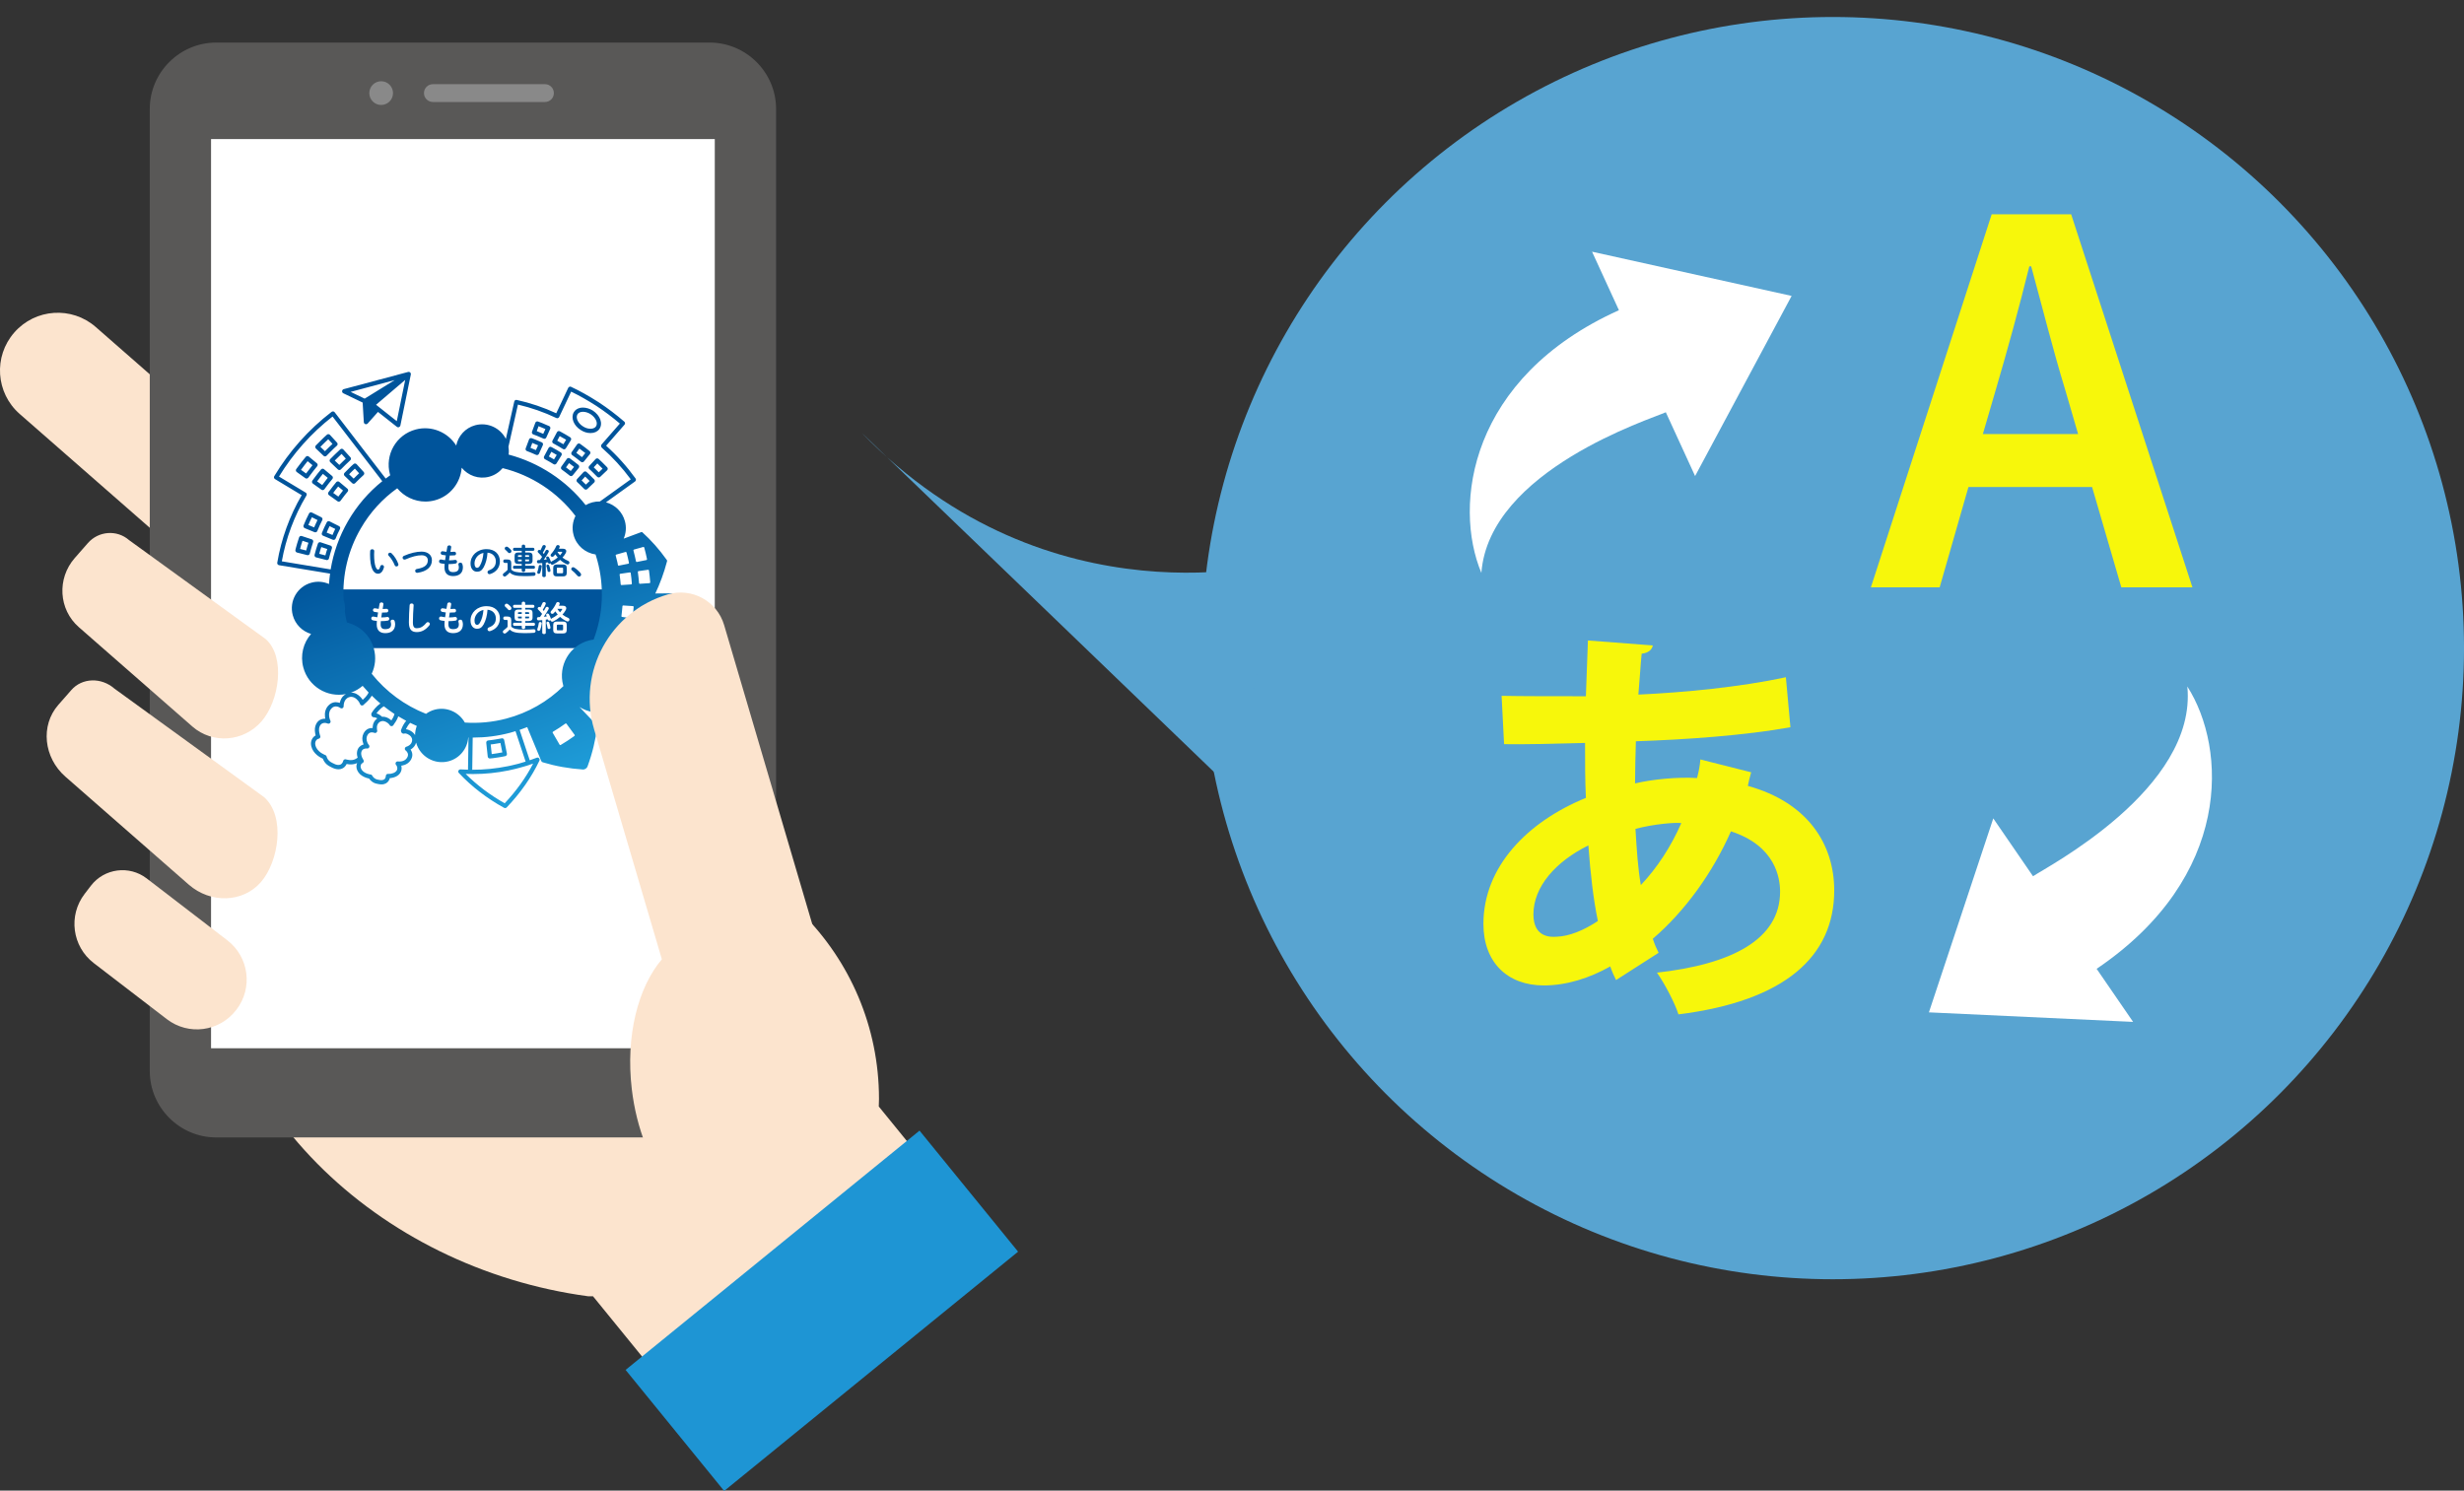 <?xml version="1.0" encoding="utf-8"?>
<!-- Generator: Adobe Illustrator 15.0.0, SVG Export Plug-In . SVG Version: 6.00 Build 0)  -->
<!DOCTYPE svg PUBLIC "-//W3C//DTD SVG 1.1//EN" "http://www.w3.org/Graphics/SVG/1.1/DTD/svg11.dtd">
<svg version="1.1" id="レイヤー_1" xmlns="http://www.w3.org/2000/svg" xmlns:xlink="http://www.w3.org/1999/xlink" x="0px"
	 y="0px" width="143.132px" height="86.6px" viewBox="0 0 143.132 86.6" enable-background="new 0 0 143.132 86.6"
	 xml:space="preserve">
<rect x="0" y="0" width="143.132" height="86.6" fill="#333333" stroke="none"/>
<path fill="#FCE4CE" d="M55.528,69.79l-4.48-5.504c0.003-0.146,0.012-0.292,0.012-0.441c0-8.418-6.824-15.242-15.243-15.242H11.818
	v3.27c0,12.339,10.179,21.792,22.345,23.437h0.284l5.701,7.003L55.528,69.79z"/>
<path fill="#FCE4CE" d="M14.107,30.938L14.107,30.938c-1.22,1.394-3.339,1.536-4.734,0.313L1.144,24.05
	c-1.394-1.221-1.535-3.34-0.313-4.733C2.05,17.922,4.171,17.78,5.564,19l8.229,7.204C15.188,27.424,15.327,29.544,14.107,30.938"/>
<path fill="#595857" d="M41.223,66.082H12.559c-2.123,0-3.859-1.738-3.859-3.859V6.331c0-2.124,1.736-3.858,3.859-3.858h28.664
	c2.122,0,3.859,1.735,3.859,3.857v55.893C45.082,64.344,43.345,66.082,41.223,66.082"/>
<rect x="12.26" y="8.08" fill="#FFFFFF" width="29.261" height="52.821"/>
<path fill="#898989" d="M22.83,5.409c0,0.381-0.309,0.689-0.689,0.689s-0.688-0.309-0.688-0.689s0.308-0.689,0.688-0.689
	S22.83,5.028,22.83,5.409"/>
<path fill="#898989" d="M31.656,5.926h-6.509c-0.286,0-0.519-0.23-0.519-0.517S24.86,4.89,25.147,4.89h6.509
	c0.286,0,0.518,0.232,0.518,0.519S31.942,5.926,31.656,5.926"/>
<rect x="19.558" y="34.244" fill="#00549B" width="15.799" height="3.41"/>
<g>
	<g>
		<defs>
			<path id="SVGID_1_" d="M28.504,43.252c0.06-0.007,0.12-0.017,0.177-0.023l0.104-0.017c0.097-0.012,0.192-0.028,0.285-0.047
				l0.11,0.547c-0.102,0.021-0.203,0.04-0.308,0.053l-0.11,0.017c-0.067,0.011-0.134,0.02-0.198,0.029L28.504,43.252z
				 M29.141,42.896l-0.021,0.006c-0.127,0.024-0.245,0.048-0.369,0.064l-0.107,0.016c-0.097,0.016-0.189,0.028-0.284,0.036
				c-0.032,0.001-0.065,0.017-0.085,0.043c-0.022,0.025-0.032,0.059-0.029,0.092l0.086,0.803c0.006,0.063,0.061,0.111,0.123,0.111
				c0.001,0,0.004,0,0.008-0.001c0.114-0.007,0.229-0.025,0.337-0.042l0.108-0.015c0.145-0.019,0.29-0.048,0.442-0.079
				c0.068-0.015,0.11-0.078,0.096-0.146l-0.159-0.79c-0.006-0.033-0.024-0.061-0.051-0.079c-0.021-0.013-0.045-0.021-0.069-0.021
				C29.158,42.894,29.149,42.895,29.141,42.896 M38.081,40.532c0.04-0.008,0.073-0.037,0.089-0.073c0,0,0.045-0.106,0.117-0.208
				c0.042-0.062,0.119-0.165,0.194-0.153c0.038,0.005,0.135,0.029,0.159,0.135c0.025,0.104-0.032,0.239-0.155,0.37
				c-0.033,0.032-0.043,0.082-0.028,0.125c0.016,0.043,0.054,0.074,0.099,0.083c0.001,0,0.06,0.009,0.093,0.055
				c0.022,0.035,0.025,0.085,0.012,0.153c-0.054,0.242-0.237,0.409-0.302,0.433c-0.053-0.002-0.111,0.031-0.127,0.087
				c-0.021,0.062,0.008,0.124,0.066,0.148c0.002,0.001,0.023,0.013,0.041,0.055c0.02,0.046,0.038,0.16-0.068,0.394
				c-0.063,0.145-0.164,0.247-0.299,0.311c-0.09,0.041-0.158,0.045-0.158,0.045c-0.059,0-0.109,0.041-0.119,0.099
				c0,0-0.014,0.065-0.05,0.147c-0.037,0.076-0.103,0.185-0.207,0.267c-0.155,0.121-0.243,0.088-0.254,0.078
				c-0.024-0.045-0.077-0.071-0.125-0.063c-0.052,0.007-0.093,0.045-0.105,0.095c0,0.001-0.02,0.084-0.067,0.18
				c-0.076,0.136-0.154,0.218-0.252,0.254c-0.153,0.062-0.2,0.039-0.2,0.039c-0.006-0.011-0.01-0.057,0.011-0.103
				c0.021-0.057,0.003-0.118-0.047-0.149c-0.049-0.033-0.114-0.026-0.155,0.016c-0.058,0.055-0.183,0.139-0.22,0.103
				c-0.022-0.025-0.031-0.057-0.03-0.1c0.008-0.108,0.093-0.239,0.229-0.346l0.098-0.098c0.04-0.039,0.048-0.1,0.023-0.147
				c-0.001-0.001-0.021-0.041-0.023-0.104c-0.008-0.093,0.032-0.2,0.111-0.312c0.081-0.119,0.168-0.207,0.258-0.265
				c0.061-0.035,0.098-0.046,0.098-0.046c0.031-0.008,0.061-0.031,0.077-0.061c0.017-0.03,0.02-0.067,0.008-0.102
				c0,0-0.024-0.069-0.022-0.171c0-0.087,0.023-0.226,0.141-0.382c0.086-0.114,0.188-0.187,0.303-0.21
				c0.075-0.019,0.128-0.008,0.128-0.008c0.039,0.009,0.076-0.001,0.107-0.026c0.029-0.024,0.046-0.063,0.044-0.1
				c0-0.001-0.002-0.069,0.015-0.156c0.017-0.073,0.055-0.181,0.153-0.276c0.117-0.116,0.2-0.064,0.231-0.038
				c0.022,0.023,0.055,0.034,0.085,0.034C38.063,40.534,38.071,40.534,38.081,40.532 M38.085,40.108
				c-0.033,0.045-0.062,0.091-0.084,0.131c-0.121-0.04-0.283-0.027-0.435,0.122c-0.144,0.139-0.201,0.295-0.221,0.403
				c-0.008,0.029-0.014,0.058-0.016,0.084c-0.028,0.001-0.059,0.005-0.091,0.014c-0.174,0.037-0.326,0.14-0.448,0.304
				c-0.157,0.21-0.19,0.406-0.19,0.529c0,0.054,0.003,0.102,0.011,0.142c-0.017,0.008-0.034,0.019-0.052,0.03
				c-0.119,0.074-0.232,0.188-0.332,0.331c-0.113,0.158-0.165,0.317-0.157,0.467c0.003,0.048,0.01,0.087,0.021,0.12l-0.031,0.031
				c-0.181,0.141-0.302,0.336-0.314,0.513c-0.008,0.116,0.027,0.216,0.101,0.292c0.055,0.054,0.122,0.084,0.201,0.084h0.001
				c0.054,0,0.106-0.015,0.154-0.036c0.014,0.032,0.03,0.062,0.056,0.087c0.051,0.053,0.122,0.077,0.206,0.077
				c0.074,0,0.162-0.019,0.261-0.059c0.15-0.058,0.272-0.178,0.378-0.368c0.015-0.028,0.026-0.055,0.038-0.082
				c0.004,0.002,0.011,0.003,0.017,0.004c0.094,0.02,0.245,0.014,0.433-0.133c0.142-0.11,0.229-0.253,0.279-0.36
				c0.019-0.042,0.032-0.082,0.044-0.113c0.043-0.01,0.099-0.026,0.161-0.056c0.188-0.087,0.334-0.235,0.423-0.433
				c0.109-0.243,0.132-0.443,0.069-0.592c-0.004-0.009-0.007-0.017-0.011-0.023c0.146-0.107,0.292-0.313,0.347-0.548
				c0.029-0.139,0.011-0.257-0.055-0.352c-0.022-0.031-0.05-0.059-0.077-0.078c0.142-0.207,0.133-0.377,0.11-0.466
				c-0.04-0.173-0.179-0.297-0.366-0.323c-0.015-0.003-0.031-0.003-0.047-0.003C38.331,39.848,38.2,39.936,38.085,40.108
				 M18.547,32.175l0.052-0.195l0.064-0.197l0.347,0.114l-0.06,0.186l-0.048,0.185L18.547,32.175z M18.527,31.514
				c-0.03,0.015-0.052,0.041-0.062,0.073l-0.104,0.322l-0.088,0.324c-0.008,0.031-0.004,0.063,0.015,0.094
				c0.017,0.029,0.044,0.049,0.076,0.056l0.596,0.152c0.009,0.003,0.02,0.004,0.03,0.004c0.054,0,0.104-0.036,0.118-0.093
				l0.08-0.295l0.093-0.296c0.021-0.065-0.015-0.134-0.078-0.156l-0.581-0.193c-0.015-0.004-0.028-0.007-0.04-0.007
				C18.562,31.5,18.543,31.504,18.527,31.514 M17.432,31.893l0.003-0.011c0.019-0.075,0.038-0.152,0.061-0.227l0.076-0.238
				l0.346,0.116l-0.07,0.225c-0.019,0.071-0.04,0.144-0.058,0.214l-0.002,0.011L17.432,31.893z M17.435,31.148
				c-0.031,0.017-0.052,0.042-0.062,0.074l-0.114,0.359c-0.023,0.079-0.044,0.158-0.066,0.237l-0.032,0.128
				c-0.008,0.031-0.002,0.067,0.013,0.094c0.017,0.03,0.045,0.05,0.075,0.06l0.596,0.15c0.011,0.002,0.021,0.004,0.03,0.004
				c0.055,0,0.104-0.035,0.119-0.091l0.035-0.131c0.018-0.069,0.036-0.14,0.057-0.205l0.105-0.338
				c0.021-0.063-0.014-0.133-0.078-0.154l-0.584-0.192c-0.013-0.005-0.026-0.006-0.038-0.006
				C17.471,31.137,17.452,31.141,17.435,31.148 M18.976,30.943l0.079-0.188l0.092-0.188l0.327,0.163l-0.085,0.178l-0.074,0.174
				L18.976,30.943z M19.05,30.284c-0.03,0.011-0.056,0.034-0.07,0.064l-0.149,0.305L18.7,30.961
				c-0.013,0.03-0.014,0.064-0.002,0.096c0.012,0.029,0.037,0.054,0.066,0.065l0.568,0.236c0.016,0.007,0.031,0.008,0.048,0.008
				c0.048,0,0.092-0.027,0.114-0.074l0.119-0.282l0.137-0.279c0.029-0.063,0.006-0.134-0.056-0.165l-0.549-0.275
				c-0.018-0.008-0.037-0.014-0.056-0.014C19.075,30.277,19.062,30.28,19.05,30.284 M17.912,30.501l0.097-0.225l0.109-0.225
				l0.325,0.163l-0.101,0.215l-0.094,0.212L17.912,30.501z M18.021,29.77c-0.031,0.01-0.056,0.032-0.07,0.063l-0.168,0.343
				l-0.148,0.345c-0.012,0.029-0.012,0.063,0,0.095c0.012,0.031,0.037,0.054,0.066,0.068l0.567,0.233
				c0.018,0.008,0.032,0.009,0.048,0.009c0.048,0,0.094-0.026,0.115-0.073l0.137-0.32l0.154-0.318
				c0.029-0.061,0.004-0.134-0.058-0.165l-0.548-0.274c-0.017-0.008-0.036-0.012-0.055-0.012
				C18.049,29.763,18.034,29.764,18.021,29.77 M19.356,28.638l0.033-0.046c0.082-0.108,0.165-0.222,0.255-0.327l0.281,0.233
				c-0.082,0.099-0.158,0.201-0.233,0.302c-0.013,0.018-0.024,0.035-0.038,0.051L19.356,28.638z M19.535,28.009
				c-0.122,0.143-0.234,0.292-0.343,0.438l-0.109,0.144c-0.021,0.027-0.029,0.061-0.025,0.093c0.007,0.034,0.024,0.063,0.051,0.083
				l0.5,0.357c0.021,0.016,0.048,0.023,0.071,0.023c0.037,0,0.073-0.019,0.099-0.049c0.039-0.05,0.074-0.1,0.111-0.149
				c0.098-0.129,0.196-0.263,0.304-0.384c0.022-0.024,0.033-0.058,0.03-0.09c-0.003-0.034-0.019-0.065-0.045-0.085l-0.472-0.394
				c-0.024-0.021-0.051-0.028-0.08-0.028C19.594,27.968,19.559,27.982,19.535,28.009 M34.014,28.134
				c-0.073-0.073-0.148-0.148-0.228-0.223l0.206-0.224c0.085,0.078,0.168,0.161,0.245,0.242l0.015,0.015l-0.221,0.211L34.014,28.134
				z M33.896,27.429l-0.375,0.404c-0.021,0.025-0.033,0.058-0.03,0.09c0,0.034,0.015,0.065,0.04,0.087
				c0.105,0.093,0.207,0.196,0.306,0.297l0.106,0.105c0.023,0.023,0.056,0.035,0.086,0.035c0.032,0,0.063-0.011,0.087-0.034
				l0.399-0.38c0.024-0.023,0.037-0.054,0.037-0.089c0.002-0.033-0.012-0.065-0.034-0.088l-0.104-0.104
				c-0.11-0.112-0.225-0.229-0.346-0.335c-0.022-0.021-0.054-0.03-0.083-0.03C33.954,27.39,33.919,27.403,33.896,27.429
				 M18.42,27.968l0.034-0.044c0.097-0.132,0.197-0.268,0.303-0.394l0.282,0.232c-0.1,0.122-0.192,0.245-0.283,0.368l-0.038,0.05
				L18.42,27.968z M18.649,27.274c-0.141,0.161-0.27,0.334-0.395,0.501l-0.107,0.145c-0.021,0.026-0.028,0.062-0.023,0.094
				c0.004,0.031,0.023,0.063,0.05,0.081l0.5,0.357c0.021,0.016,0.045,0.023,0.071,0.023c0.036,0,0.074-0.018,0.099-0.051
				l0.109-0.146c0.114-0.15,0.23-0.307,0.354-0.45c0.021-0.026,0.032-0.058,0.029-0.091c-0.001-0.034-0.018-0.064-0.044-0.084
				l-0.472-0.395c-0.022-0.019-0.052-0.028-0.079-0.028C18.708,27.231,18.674,27.246,18.649,27.274 M20.278,27.554
				c0.023-0.024,0.049-0.05,0.073-0.073c0.032-0.031,0.063-0.063,0.097-0.097c0.054-0.054,0.109-0.107,0.166-0.159l0.246,0.271
				c-0.056,0.05-0.11,0.104-0.162,0.157c-0.027,0.029-0.059,0.059-0.086,0.087c-0.025,0.023-0.048,0.045-0.07,0.066L20.278,27.554z
				 M20.543,26.957c-0.095,0.083-0.188,0.168-0.271,0.255c-0.03,0.031-0.063,0.063-0.093,0.093
				c-0.058,0.056-0.114,0.109-0.168,0.169c-0.046,0.048-0.044,0.126,0.006,0.173l0.443,0.425c0.023,0.022,0.054,0.035,0.086,0.035
				c0.002,0,0.002-0.001,0.005-0.001c0.032,0,0.063-0.016,0.085-0.04c0.048-0.05,0.099-0.1,0.147-0.148
				c0.031-0.029,0.063-0.06,0.092-0.091c0.077-0.076,0.157-0.153,0.242-0.226c0.025-0.022,0.041-0.055,0.043-0.087
				c0.002-0.033-0.01-0.066-0.032-0.092l-0.412-0.453c-0.024-0.026-0.059-0.041-0.091-0.041
				C20.595,26.927,20.566,26.937,20.543,26.957 M34.765,27.422c-0.088-0.09-0.18-0.183-0.275-0.271l0.208-0.226
				c0.103,0.095,0.199,0.194,0.294,0.292l0.011,0.012l-0.221,0.211L34.765,27.422z M34.599,26.668l-0.373,0.406
				c-0.025,0.024-0.036,0.057-0.035,0.09c0.003,0.034,0.018,0.065,0.043,0.087c0.122,0.109,0.24,0.23,0.354,0.347l0.104,0.104
				c0.023,0.024,0.057,0.037,0.087,0.037c0.032,0,0.063-0.013,0.086-0.035l0.4-0.38c0.024-0.024,0.039-0.056,0.039-0.088
				c0-0.034-0.014-0.065-0.036-0.088l-0.1-0.102c-0.126-0.129-0.257-0.261-0.396-0.385c-0.022-0.021-0.053-0.031-0.081-0.031
				C34.656,26.629,34.624,26.642,34.599,26.668 M32.878,27.154l0.177-0.249c0.091,0.066,0.189,0.142,0.29,0.222l-0.191,0.235
				C33.06,27.288,32.965,27.218,32.878,27.154 M33.007,26.611c-0.031,0.004-0.061,0.022-0.079,0.05l-0.32,0.45
				c-0.04,0.054-0.027,0.132,0.027,0.171c0.139,0.101,0.301,0.221,0.459,0.35c0.022,0.019,0.051,0.027,0.077,0.027
				c0.005,0,0.009,0,0.014,0c0.033-0.004,0.063-0.019,0.085-0.044l0.347-0.429c0.044-0.054,0.033-0.132-0.018-0.176
				c-0.175-0.143-0.358-0.276-0.498-0.379c-0.021-0.015-0.046-0.022-0.07-0.022C33.021,26.608,33.014,26.609,33.007,26.611
				 M17.485,27.297l0.026-0.036c0.115-0.155,0.233-0.316,0.358-0.468l0.283,0.234c-0.118,0.145-0.229,0.294-0.339,0.439
				l-0.032,0.042L17.485,27.297z M17.763,26.539c-0.159,0.186-0.307,0.382-0.45,0.574l-0.102,0.136
				c-0.02,0.026-0.029,0.061-0.023,0.092c0.005,0.033,0.023,0.063,0.05,0.082l0.499,0.357c0.021,0.017,0.048,0.022,0.071,0.022
				c0.039,0,0.076-0.016,0.1-0.048l0.106-0.142c0.131-0.175,0.267-0.356,0.408-0.522c0.021-0.025,0.033-0.057,0.031-0.09
				c-0.003-0.035-0.021-0.064-0.046-0.086l-0.473-0.392c-0.022-0.02-0.051-0.028-0.079-0.028
				C17.822,26.497,17.788,26.51,17.763,26.539 M19.446,26.758c0.031-0.032,0.063-0.063,0.097-0.097
				c0.033-0.032,0.066-0.064,0.102-0.099c0.063-0.064,0.129-0.128,0.196-0.19l0.246,0.272c-0.065,0.06-0.131,0.122-0.19,0.184
				c-0.031,0.031-0.065,0.063-0.097,0.095c-0.031,0.03-0.06,0.06-0.089,0.088L19.446,26.758z M19.769,26.104
				c-0.105,0.093-0.207,0.188-0.3,0.283c-0.033,0.032-0.066,0.065-0.099,0.097c-0.065,0.063-0.13,0.126-0.191,0.191
				c-0.045,0.049-0.043,0.127,0.005,0.175l0.444,0.424c0.024,0.022,0.054,0.035,0.087,0.035c0.001,0,0.002,0,0.002,0
				c0.033-0.001,0.064-0.017,0.087-0.04c0.055-0.06,0.11-0.114,0.169-0.169c0.033-0.034,0.065-0.066,0.1-0.1
				c0.086-0.087,0.177-0.173,0.271-0.256c0.025-0.021,0.041-0.053,0.044-0.085c0.002-0.034-0.01-0.067-0.032-0.091l-0.413-0.455
				c-0.025-0.027-0.058-0.042-0.091-0.042C19.822,26.073,19.793,26.084,19.769,26.104 M31.883,26.52l0.144-0.271
				c0.104,0.06,0.213,0.118,0.314,0.182l-0.159,0.259C32.082,26.63,31.982,26.574,31.883,26.52 M31.939,25.962
				c-0.03,0.013-0.059,0.032-0.073,0.063l-0.259,0.488c-0.032,0.06-0.011,0.133,0.048,0.165l0.063,0.035
				c0.146,0.081,0.297,0.162,0.435,0.252c0.021,0.015,0.044,0.021,0.066,0.021c0.01,0,0.021-0.001,0.028-0.004
				c0.032-0.006,0.062-0.026,0.077-0.055l0.291-0.471c0.036-0.057,0.019-0.132-0.037-0.169c-0.158-0.103-0.324-0.192-0.484-0.281
				l-0.061-0.031c-0.018-0.013-0.039-0.018-0.059-0.018C31.964,25.957,31.953,25.96,31.939,25.962 M33.479,26.31l0.177-0.249
				c0.13,0.096,0.24,0.181,0.343,0.26l-0.192,0.238C33.69,26.468,33.578,26.383,33.479,26.31 M33.608,25.767
				c-0.033,0.004-0.062,0.021-0.083,0.049l-0.317,0.451c-0.04,0.054-0.028,0.132,0.026,0.171c0.144,0.104,0.329,0.241,0.512,0.39
				c0.024,0.019,0.05,0.028,0.079,0.028c0.005,0,0.008,0,0.013,0c0.032-0.004,0.063-0.021,0.083-0.046l0.348-0.43
				c0.043-0.052,0.035-0.131-0.019-0.174c-0.155-0.127-0.325-0.256-0.55-0.419c-0.021-0.015-0.045-0.022-0.072-0.022
				C33.621,25.764,33.615,25.766,33.608,25.767 M31.092,26.134c-0.09-0.04-0.184-0.079-0.277-0.116l0.106-0.286
				c0.102,0.04,0.201,0.083,0.3,0.125l0.035,0.016L31.13,26.15C31.118,26.146,31.104,26.14,31.092,26.134 M30.732,25.53
				l-0.194,0.517c-0.013,0.031-0.011,0.066,0.004,0.098c0.015,0.029,0.04,0.052,0.072,0.063c0.128,0.045,0.254,0.1,0.379,0.154
				c0.051,0.021,0.101,0.043,0.152,0.066c0.017,0.006,0.031,0.009,0.048,0.009c0.047,0,0.092-0.027,0.113-0.072l0.227-0.503
				c0.015-0.03,0.015-0.065,0.002-0.096c-0.011-0.031-0.034-0.058-0.066-0.069l-0.151-0.064c-0.139-0.06-0.28-0.123-0.428-0.173
				c-0.014-0.006-0.028-0.007-0.042-0.007C30.798,25.451,30.751,25.48,30.732,25.53 M18.612,25.961
				c0.04-0.041,0.081-0.08,0.122-0.121l0.105-0.104c0.073-0.073,0.148-0.146,0.228-0.217l0.247,0.271
				c-0.077,0.068-0.15,0.14-0.221,0.211l-0.1,0.099c-0.04,0.039-0.077,0.076-0.116,0.113L18.612,25.961z M18.995,25.252
				c-0.115,0.102-0.228,0.206-0.331,0.312l-0.103,0.103c-0.073,0.07-0.145,0.143-0.215,0.215c-0.046,0.051-0.043,0.127,0.005,0.175
				l0.445,0.425c0.022,0.021,0.054,0.035,0.085,0.035c0.002,0,0.002,0,0.003,0c0.035-0.001,0.063-0.018,0.088-0.041
				c0.063-0.068,0.129-0.133,0.192-0.195l0.104-0.102c0.094-0.097,0.195-0.191,0.3-0.284c0.027-0.022,0.041-0.053,0.044-0.085
				c0.002-0.033-0.009-0.065-0.03-0.091l-0.415-0.454c-0.023-0.027-0.057-0.041-0.09-0.041
				C19.049,25.221,19.021,25.23,18.995,25.252 M32.369,25.606l0.143-0.271c0.126,0.068,0.252,0.14,0.375,0.214l-0.161,0.26
				C32.608,25.738,32.487,25.67,32.369,25.606 M32.427,25.049c-0.032,0.01-0.058,0.03-0.073,0.061l-0.261,0.488
				c-0.031,0.06-0.01,0.133,0.049,0.167l0.054,0.026c0.167,0.093,0.341,0.188,0.504,0.294c0.019,0.012,0.044,0.02,0.067,0.02
				c0.008,0,0.016-0.001,0.025-0.004c0.033-0.007,0.06-0.027,0.078-0.055l0.291-0.471c0.036-0.056,0.019-0.132-0.039-0.169
				c-0.183-0.117-0.377-0.224-0.563-0.327l-0.037-0.021c-0.02-0.01-0.039-0.016-0.059-0.016
				C32.45,25.044,32.438,25.045,32.427,25.049 M31.517,25.189c-0.11-0.047-0.223-0.097-0.338-0.143l0.106-0.286
				c0.123,0.049,0.244,0.101,0.36,0.151l0.037,0.018l-0.125,0.275L31.517,25.189z M31.097,24.561l-0.192,0.517
				c-0.013,0.031-0.011,0.066,0.002,0.097c0.014,0.029,0.04,0.054,0.071,0.064c0.148,0.05,0.297,0.114,0.439,0.177l0.155,0.067
				c0.015,0.007,0.031,0.01,0.048,0.01c0.046,0,0.092-0.027,0.113-0.073l0.228-0.503c0.014-0.032,0.015-0.064,0.003-0.096
				c-0.014-0.031-0.037-0.057-0.066-0.069l-0.152-0.063c-0.159-0.071-0.322-0.143-0.491-0.2c-0.014-0.004-0.025-0.007-0.04-0.007
				C31.165,24.48,31.116,24.51,31.097,24.561 M33.856,24.766c-0.283-0.181-0.424-0.487-0.316-0.686
				c0.047-0.085,0.134-0.124,0.197-0.14c0.041-0.011,0.085-0.016,0.132-0.016c0.142,0,0.3,0.05,0.443,0.142
				c0.156,0.104,0.274,0.246,0.327,0.387c0.046,0.128,0.036,0.246-0.027,0.33c-0.081,0.109-0.227,0.125-0.306,0.125
				c-0.004,0-0.007,0-0.011,0C34.146,24.909,33.996,24.86,33.856,24.766 M33.676,23.702c-0.159,0.041-0.28,0.129-0.351,0.26
				c-0.174,0.314,0.001,0.762,0.396,1.012c0.174,0.12,0.377,0.185,0.571,0.185c0.005,0,0.011,0,0.018,0
				c0.214,0,0.392-0.08,0.501-0.225c0.111-0.151,0.134-0.354,0.06-0.563c-0.07-0.193-0.221-0.373-0.421-0.51
				c-0.187-0.117-0.394-0.181-0.585-0.181C33.8,23.679,33.736,23.687,33.676,23.702 M29.534,44.762
				c0.015-0.004,0.028-0.008,0.044-0.01c0.128-0.026,0.257-0.056,0.386-0.088c0.068-0.016,0.132-0.035,0.198-0.053
				c0.086-0.023,0.176-0.046,0.264-0.073c0.049-0.013,0.096-0.028,0.144-0.043c0.053-0.017,0.105-0.031,0.159-0.049
				c0.007-0.002,0.014-0.006,0.019-0.011c0.074-0.024,0.148-0.046,0.221-0.072c-0.42,0.812-0.975,1.585-1.651,2.305
				c-0.847-0.475-1.607-1.05-2.267-1.706c0.08,0.002,0.159,0.002,0.238,0.004c0.004,0,0.009,0.001,0.014,0.001
				c0.068,0.002,0.135,0.002,0.201,0.002C28.177,44.969,28.856,44.9,29.534,44.762 M29.629,42.573
				c0.106-0.029,0.21-0.063,0.316-0.094l0.588,1.767c-0.131,0.041-0.262,0.083-0.396,0.119c-0.038,0.011-0.078,0.019-0.119,0.03
				c-0.124,0.032-0.249,0.063-0.375,0.09c-0.048,0.011-0.098,0.021-0.146,0.03c-0.675,0.138-1.37,0.208-2.065,0.206l0.027-1.871
				c0.015,0,0.026,0.001,0.039,0.001C28.204,42.851,28.918,42.76,29.629,42.573 M32.509,43.267l-0.405-0.697
				c-0.011-0.02-0.004-0.045,0.017-0.057c0.249-0.146,0.488-0.305,0.723-0.475c0.021-0.013,0.046-0.012,0.06,0.007l0.478,0.652
				c0.012,0.018,0.006,0.045-0.015,0.062c-0.256,0.186-0.521,0.359-0.793,0.52c-0.009,0.005-0.019,0.008-0.027,0.008
				C32.53,43.286,32.517,43.279,32.509,43.267 M23.901,42.491c-0.085-0.057-0.205-0.112-0.319-0.125
				c0.032-0.07,0.076-0.157,0.135-0.241c0.034-0.05,0.07-0.094,0.106-0.13c0.129,0.063,0.256,0.124,0.388,0.18
				c-0.063,0.169-0.099,0.349-0.1,0.534C24.063,42.625,23.991,42.549,23.901,42.491 M22.854,42.127l0.037-0.063
				c0.104-0.137,0.193-0.291,0.245-0.448c0.151,0.092,0.306,0.179,0.46,0.262c-0.026,0.031-0.055,0.064-0.081,0.104
				c-0.144,0.204-0.216,0.425-0.22,0.433c-0.008,0.029-0.007,0.056,0.003,0.08c0.008,0.044,0.029,0.078,0.061,0.101
				c0.024,0.019,0.075,0.043,0.149,0.019c0.029-0.011,0.137,0.002,0.257,0.085c0.07,0.042,0.182,0.141,0.177,0.304
				c-0.006,0.149-0.092,0.241-0.165,0.293c-0.081,0.061-0.168,0.083-0.168,0.083c-0.045,0.014-0.081,0.05-0.09,0.098
				c-0.01,0.047,0.009,0.095,0.048,0.123c0,0.001,0.06,0.045,0.099,0.12c0.037,0.07,0.067,0.165-0.02,0.305
				c-0.085,0.138-0.219,0.187-0.318,0.204c-0.114,0.021-0.209,0.007-0.21,0.007c-0.054-0.007-0.103,0.019-0.128,0.064
				c-0.024,0.046-0.016,0.104,0.02,0.143c0.036,0.038,0.073,0.119,0.069,0.202c-0.003,0.068-0.03,0.131-0.086,0.181
				c-0.085,0.078-0.202,0.11-0.285,0.125c-0.089,0.015-0.155,0.008-0.155,0.008c-0.036-0.005-0.069,0.005-0.099,0.029
				c-0.025,0.022-0.041,0.057-0.041,0.094c0,0-0.003,0.085-0.051,0.154c-0.066,0.091-0.202,0.113-0.414,0.058
				c-0.102-0.017-0.184-0.062-0.257-0.138c-0.044-0.047-0.063-0.086-0.063-0.086c-0.018-0.042-0.059-0.072-0.104-0.075
				c-0.002,0-0.088-0.009-0.19-0.047c-0.097-0.036-0.23-0.102-0.309-0.209c-0.07-0.096-0.095-0.193-0.069-0.28
				c0.021-0.073,0.072-0.116,0.1-0.128c0.035-0.014,0.062-0.045,0.072-0.082c0.01-0.037,0.003-0.075-0.02-0.105
				c-0.002-0.001-0.036-0.054-0.069-0.126c0,0,0,0,0-0.001c-0.025-0.059-0.043-0.111-0.051-0.164
				c-0.003-0.015-0.004-0.028-0.005-0.043c0-0.012-0.003-0.021-0.003-0.033c0-0.026,0.003-0.052,0.008-0.077
				c0.045-0.214,0.255-0.226,0.325-0.214c0.053,0.008,0.104-0.018,0.13-0.063c0.026-0.046,0.02-0.104-0.015-0.143
				c-0.002,0-0.062-0.07-0.1-0.176c-0.051-0.143-0.047-0.271,0.012-0.385c0.056-0.11,0.14-0.168,0.248-0.173
				c0.08-0.002,0.15,0.026,0.15,0.026c0.043,0.021,0.095,0.012,0.132-0.019c0.036-0.032,0.052-0.081,0.038-0.128
				c0,0-0.022-0.09-0.013-0.192c0.007-0.09,0.038-0.162,0.088-0.222c0.004-0.005,0.008-0.012,0.012-0.017
				c0.02-0.021,0.042-0.039,0.066-0.053c0.007-0.005,0.015-0.009,0.022-0.014c0.025-0.012,0.054-0.022,0.089-0.029
				c0.004-0.001,0.006-0.004,0.011-0.005c0.044-0.008,0.091-0.004,0.139,0.008c0.145,0.037,0.277,0.154,0.316,0.225
				c0.021,0.039,0.063,0.063,0.104,0.063C22.788,42.186,22.831,42.165,22.854,42.127 M21.87,41.445
				c0.053-0.075,0.135-0.177,0.235-0.268c0.071-0.066,0.137-0.109,0.193-0.143c0.201,0.158,0.406,0.309,0.618,0.448
				c-0.037,0.144-0.123,0.287-0.181,0.372c-0.09-0.084-0.217-0.163-0.354-0.198c-0.063-0.015-0.126-0.018-0.188-0.014
				C22.096,41.549,21.98,41.477,21.87,41.445 M21.121,40.951l0.059-0.061c0.08-0.066,0.278-0.239,0.409-0.458
				c0.003-0.008,0.006-0.013,0.008-0.017c0.161,0.158,0.326,0.313,0.498,0.456c-0.05,0.034-0.103,0.075-0.157,0.124
				c-0.21,0.189-0.346,0.417-0.351,0.428c-0.018,0.025-0.021,0.054-0.018,0.08c0,0.047,0.012,0.086,0.04,0.119
				c0.019,0.022,0.067,0.06,0.141,0.052c0.032-0.001,0.097,0.021,0.168,0.063c-0.021,0.015-0.04,0.033-0.058,0.05
				c-0.016,0.013-0.032,0.023-0.044,0.038c-0.019,0.021-0.036,0.044-0.053,0.067c-0.01,0.015-0.021,0.026-0.029,0.043
				c-0.018,0.027-0.028,0.058-0.04,0.091c-0.004,0.012-0.014,0.023-0.018,0.037c-0.013,0.046-0.022,0.095-0.026,0.146
				c-0.004,0.03-0.004,0.062-0.004,0.088c-0.021-0.001-0.044-0.001-0.066,0c-0.037,0-0.074,0.005-0.114,0.017
				c-0.118,0.03-0.253,0.108-0.346,0.291c-0.089,0.174-0.098,0.374-0.024,0.579c0.008,0.021,0.019,0.046,0.028,0.065
				c-0.022,0.005-0.043,0.013-0.063,0.021c-0.144,0.056-0.272,0.175-0.315,0.375c0,0.002,0,0.005,0,0.008
				c-0.005,0.023-0.009,0.05-0.011,0.075c-0.001,0.015-0.001,0.027-0.001,0.044c0,0.013,0,0.023,0.001,0.039
				c0,0.015,0.003,0.029,0.004,0.044c0.003,0.015,0.004,0.029,0.007,0.045c0.002,0.01,0.004,0.022,0.007,0.035
				c0.007,0.027,0.015,0.059,0.023,0.085c-0.034,0.025-0.074,0.051-0.116,0.073c-0.132,0.076-0.285,0.072-0.367,0.063
				c-0.111-0.011-0.197-0.039-0.197-0.039c-0.034-0.01-0.071-0.008-0.101,0.011c-0.032,0.018-0.053,0.048-0.06,0.082
				c0,0.001-0.022,0.103-0.098,0.169c-0.108,0.096-0.29,0.082-0.519-0.048c-0.177-0.082-0.255-0.187-0.288-0.242
				c-0.043-0.071-0.055-0.128-0.055-0.128c-0.007-0.043-0.038-0.079-0.08-0.094c-0.001,0-0.101-0.04-0.223-0.115
				c-0.068-0.044-0.233-0.163-0.316-0.347c-0.075-0.177-0.047-0.295-0.007-0.363c0.041-0.075,0.108-0.113,0.155-0.122
				c0.036-0.004,0.072-0.026,0.091-0.061c0.019-0.033,0.021-0.075,0.005-0.11c0-0.001-0.033-0.082-0.053-0.194
				c-0.027-0.146-0.018-0.271,0.029-0.371c0.112-0.242,0.365-0.19,0.453-0.151c0.049,0.022,0.104,0.011,0.141-0.028
				c0.037-0.038,0.044-0.095,0.019-0.143c0,0-0.052-0.102-0.069-0.241c-0.021-0.182,0.02-0.331,0.119-0.446
				c0.097-0.113,0.212-0.154,0.346-0.127c0.104,0.022,0.178,0.079,0.178,0.079c0.037,0.03,0.088,0.035,0.133,0.015
				c0.041-0.022,0.068-0.067,0.066-0.116c0-0.002-0.002-0.112,0.037-0.231c0.035-0.102,0.109-0.233,0.279-0.29
				c0.103-0.035,0.208-0.025,0.311,0.027c0.17,0.088,0.293,0.271,0.324,0.368c0.013,0.042,0.046,0.074,0.089,0.083
				c0.011,0.002,0.02,0.004,0.029,0.004C21.065,40.988,21.098,40.976,21.121,40.951 M21.065,39.846
				c0.111,0.132,0.229,0.261,0.347,0.387c-0.011,0.023-0.021,0.047-0.036,0.072c-0.089,0.149-0.218,0.276-0.306,0.354
				c-0.082-0.129-0.212-0.264-0.366-0.346c-0.105-0.053-0.215-0.075-0.32-0.072C20.639,40.151,20.868,40.016,21.065,39.846
				 M38.501,37.701l-0.551-0.154c-0.02-0.005-0.031-0.033-0.023-0.061l0.092-0.349c0.027-0.117,0.049-0.235,0.075-0.354
				c0.006-0.027,0.028-0.048,0.052-0.042l0.559,0.113c0.021,0.003,0.035,0.031,0.029,0.062c-0.026,0.124-0.051,0.249-0.081,0.375
				l-0.097,0.37c-0.007,0.026-0.026,0.042-0.047,0.042C38.508,37.703,38.504,37.703,38.501,37.701 M37.472,37.413l-0.55-0.153
				c-0.021-0.007-0.033-0.032-0.025-0.059l0.081-0.313c0.026-0.105,0.045-0.214,0.067-0.319c0.008-0.024,0.029-0.042,0.051-0.037
				l0.561,0.112c0.021,0.004,0.036,0.029,0.029,0.057c-0.024,0.113-0.045,0.229-0.074,0.339l-0.088,0.335
				c-0.005,0.023-0.025,0.04-0.044,0.04C37.478,37.414,37.475,37.414,37.472,37.413 M36.442,37.123l-0.55-0.155
				c-0.021-0.005-0.035-0.028-0.028-0.05l0.074-0.28c0.023-0.095,0.04-0.188,0.061-0.283c0.004-0.023,0.026-0.037,0.05-0.032
				l0.559,0.111c0.021,0.005,0.036,0.027,0.031,0.053c-0.023,0.101-0.04,0.203-0.065,0.304l-0.08,0.301
				c-0.004,0.021-0.022,0.034-0.041,0.034C36.449,37.124,36.445,37.123,36.442,37.123 M38.813,36.224l-0.566-0.081
				c-0.021-0.002-0.036-0.028-0.03-0.058c0.027-0.237,0.057-0.478,0.073-0.717c0.002-0.029,0.022-0.051,0.043-0.049l0.57,0.039
				c0.021,0.001,0.039,0.026,0.039,0.057c-0.018,0.255-0.049,0.508-0.081,0.761c-0.004,0.028-0.022,0.049-0.043,0.049
				C38.816,36.224,38.813,36.224,38.813,36.224 M37.754,36.073l-0.563-0.081c-0.023-0.004-0.038-0.027-0.035-0.053
				c0.026-0.215,0.054-0.433,0.068-0.647c0.002-0.025,0.021-0.046,0.042-0.043l0.57,0.037c0.022,0.001,0.04,0.026,0.039,0.053
				c-0.015,0.23-0.044,0.461-0.072,0.69c-0.004,0.026-0.025,0.044-0.045,0.044C37.757,36.073,37.755,36.073,37.754,36.073
				 M36.695,35.922L36.13,35.84c-0.021-0.003-0.037-0.023-0.031-0.048c0.021-0.19,0.045-0.382,0.059-0.577
				c0.001-0.022,0.02-0.04,0.042-0.039l0.569,0.037c0.024,0.003,0.041,0.023,0.04,0.048c-0.015,0.211-0.04,0.416-0.065,0.621
				c-0.003,0.022-0.021,0.04-0.042,0.04C36.699,35.922,36.696,35.922,36.695,35.922 M36.056,33.952
				c-0.023-0.188-0.029-0.381-0.063-0.569c-0.002-0.022,0.011-0.044,0.033-0.046l0.565-0.083c0.023-0.002,0.044,0.014,0.047,0.038
				c0.037,0.203,0.045,0.408,0.067,0.612c0.003,0.025-0.016,0.047-0.037,0.048L36.1,33.99c-0.001,0-0.001,0-0.003,0
				C36.076,33.99,36.059,33.974,36.056,33.952 M37.122,33.874c-0.025-0.213-0.033-0.427-0.069-0.64
				c-0.005-0.024,0.011-0.048,0.033-0.052l0.564-0.081c0.022-0.004,0.044,0.017,0.049,0.042c0.037,0.226,0.049,0.455,0.073,0.684
				c0.004,0.026-0.015,0.051-0.039,0.052l-0.568,0.038h-0.002C37.143,33.918,37.126,33.898,37.122,33.874 M35.896,32.828
				c-0.029-0.187-0.091-0.37-0.131-0.555c-0.006-0.022,0.006-0.045,0.027-0.051l0.549-0.156c0.021-0.006,0.045,0.009,0.053,0.033
				c0.047,0.198,0.108,0.395,0.142,0.598c0.004,0.024-0.008,0.048-0.032,0.053l-0.559,0.112c-0.002,0.001-0.004,0.001-0.007,0.001
				C35.918,32.863,35.9,32.849,35.896,32.828 M36.944,32.612c-0.036-0.211-0.1-0.417-0.147-0.625
				c-0.009-0.024,0.002-0.049,0.024-0.057l0.55-0.154c0.022-0.006,0.046,0.01,0.053,0.036c0.054,0.223,0.121,0.441,0.16,0.668
				c0.005,0.025-0.009,0.052-0.031,0.057l-0.56,0.113c-0.003,0-0.005,0-0.008,0C36.967,32.65,36.949,32.635,36.944,32.612
				 M25.255,29.068c0.895-0.238,1.498-1.017,1.563-1.895c0.374,0.458,0.989,0.685,1.597,0.523c0.319-0.084,0.586-0.265,0.783-0.499
				c1.675,0.411,3.178,1.393,4.231,2.779c-0.164,0.328-0.216,0.714-0.112,1.099c0.164,0.621,0.683,1.052,1.28,1.138
				c0.038,0.118,0.073,0.239,0.106,0.361c0.413,1.537,0.331,3.127-0.219,4.583c-0.089,0.013-0.182,0.027-0.273,0.052
				c-1.132,0.3-1.802,1.463-1.497,2.603c0.003,0.018,0.009,0.032,0.015,0.049c-0.912,0.898-2.046,1.551-3.318,1.887
				c-0.809,0.213-1.619,0.283-2.409,0.23c-0.338-0.605-1.049-0.932-1.747-0.749c-0.19,0.05-0.359,0.134-0.508,0.243
				c-1.228-0.484-2.32-1.284-3.154-2.328c0.205-0.438,0.264-0.947,0.127-1.453c-0.209-0.786-0.831-1.352-1.57-1.525
				c-0.048-0.207-0.089-0.415-0.12-0.624c0.024-0.193,0.014-0.393-0.041-0.592c-0.009-0.031-0.02-0.062-0.029-0.091
				c-0.082-1.444,0.256-2.88,0.996-4.156c0.54-0.937,1.263-1.726,2.119-2.335c0.4,0.482,1.001,0.771,1.637,0.771
				C24.889,29.139,25.071,29.116,25.255,29.068 M16.371,32.611c0.233-1.33,0.725-2.643,1.416-3.798l0.013-0.022
				c0.018-0.028,0.022-0.063,0.015-0.095c-0.008-0.031-0.027-0.061-0.057-0.076l-1.551-0.933c0.823-1.345,1.868-2.517,3.111-3.488
				l2.889,3.757c-0.791,0.634-1.468,1.414-1.991,2.32c-0.511,0.882-0.846,1.829-1.008,2.806L16.371,32.611z M32.412,24.29
				c0.031-0.011,0.057-0.033,0.071-0.063l0.695-1.474c0.459,0.222,0.944,0.496,1.475,0.836c0.464,0.307,0.919,0.648,1.354,1.019
				l-1.067,1.221c-0.043,0.05-0.027,0.137,0.023,0.185c0.62,0.546,1.184,1.162,1.678,1.833l-1.793,1.288
				c-0.146-0.004-0.294,0.012-0.441,0.051c-0.14,0.037-0.268,0.092-0.386,0.16c-1.136-1.439-2.717-2.47-4.476-2.936
				c0.021-0.149,0.017-0.303-0.009-0.458l0.55-2.446c0.772,0.18,1.524,0.443,2.231,0.78c0.016,0.008,0.036,0.013,0.053,0.013
				C32.384,24.297,32.398,24.295,32.412,24.29 M33.007,22.536l-0.695,1.474c-0.729-0.338-1.499-0.599-2.292-0.774
				c-0.066-0.016-0.133,0.027-0.147,0.094l-0.487,2.167c-0.327-0.636-1.058-0.982-1.774-0.794c-0.583,0.155-0.998,0.626-1.111,1.182
				c-0.483-0.771-1.428-1.178-2.351-0.933c-1.133,0.3-1.804,1.464-1.5,2.604c0.007,0.018,0.014,0.036,0.019,0.054
				c-0.09,0.063-0.177,0.13-0.264,0.193l-2.965-3.853c-0.021-0.027-0.051-0.045-0.082-0.047c-0.033-0.004-0.066,0.004-0.093,0.023
				c-1.342,1.032-2.462,2.29-3.333,3.738c-0.036,0.06-0.015,0.135,0.043,0.17l1.551,0.935c-0.701,1.198-1.192,2.553-1.42,3.924
				c-0.011,0.067,0.035,0.131,0.103,0.143l2.964,0.49c-0.026,0.2-0.05,0.401-0.062,0.603c-0.31-0.136-0.665-0.173-1.015-0.078
				c-0.824,0.218-1.312,1.064-1.09,1.891c0.146,0.542,0.562,0.94,1.063,1.089c-0.448,0.515-0.641,1.237-0.449,1.949
				c0.292,1.094,1.381,1.76,2.473,1.544c-0.153,0.083-0.266,0.217-0.324,0.394c-0.014,0.042-0.025,0.082-0.032,0.118
				c-0.029-0.011-0.062-0.021-0.096-0.026c-0.155-0.034-0.386-0.026-0.588,0.206c-0.144,0.167-0.204,0.388-0.174,0.636
				c0.004,0.038,0.009,0.072,0.018,0.104c-0.198-0.008-0.421,0.069-0.54,0.326c-0.069,0.148-0.085,0.323-0.049,0.52
				c0.006,0.047,0.017,0.089,0.027,0.125c-0.08,0.043-0.148,0.109-0.198,0.194c-0.096,0.167-0.097,0.375-0.002,0.588
				c0.077,0.174,0.227,0.339,0.408,0.455c0.086,0.054,0.16,0.09,0.211,0.113c0.014,0.037,0.033,0.085,0.066,0.139
				c0.077,0.14,0.22,0.262,0.389,0.339c0.181,0.103,0.332,0.139,0.452,0.139c0.167,0,0.278-0.067,0.343-0.126
				c0.064-0.058,0.107-0.125,0.133-0.183c0.038,0.009,0.085,0.016,0.134,0.021c0.102,0.011,0.294,0.013,0.477-0.074
				c-0.01,0.02-0.021,0.038-0.026,0.059c-0.046,0.159-0.009,0.334,0.106,0.492c0.116,0.158,0.292,0.247,0.422,0.296
				c0.075,0.027,0.14,0.042,0.188,0.052c0.018,0.027,0.044,0.061,0.079,0.096c0.111,0.114,0.239,0.184,0.381,0.208
				c0.098,0.024,0.183,0.037,0.257,0.037c0.221,0,0.345-0.098,0.411-0.193c0.042-0.059,0.065-0.12,0.078-0.171
				c0.031-0.003,0.068-0.006,0.105-0.013c0.167-0.027,0.31-0.09,0.413-0.186c0.104-0.096,0.161-0.218,0.168-0.354
				c0.002-0.063-0.008-0.12-0.021-0.173c0.021-0.001,0.041-0.004,0.063-0.008c0.209-0.036,0.382-0.148,0.488-0.317
				c0.113-0.187,0.122-0.37,0.026-0.549c-0.012-0.021-0.023-0.042-0.036-0.063c0.024-0.013,0.048-0.027,0.073-0.046
				c0.079-0.057,0.201-0.173,0.248-0.354c0.229,0.813,1.07,1.299,1.889,1.083c0.653-0.175,1.093-0.742,1.139-1.381
				c0.005,0,0.009,0,0.016,0l-0.029,1.871c-0.144-0.005-0.288-0.007-0.433-0.018c-0.05-0.002-0.098,0.025-0.12,0.071
				c-0.023,0.046-0.014,0.101,0.022,0.137c0.744,0.794,1.63,1.475,2.628,2.025c0.019,0.009,0.039,0.015,0.059,0.015
				c0.033,0,0.066-0.012,0.091-0.038c0.802-0.839,1.443-1.755,1.902-2.719c0.021-0.046,0.014-0.102-0.022-0.14
				c-0.033-0.036-0.088-0.049-0.136-0.029c-0.133,0.053-0.27,0.103-0.405,0.147l-0.588-1.763c0.148-0.051,0.297-0.104,0.441-0.163
				l0.815,1.966c0.015,0.037,0.045,0.065,0.089,0.079c0.729,0.221,1.519,0.365,2.344,0.419c0.097,0.004,0.218-0.076,0.253-0.169
				c0.284-0.774,0.471-1.553,0.563-2.31c0.004-0.043-0.007-0.085-0.036-0.114l-0.989-1.036c0.479,0.297,1.07,0.405,1.655,0.249
				c1.135-0.3,1.806-1.465,1.5-2.603c-0.089-0.334-0.255-0.625-0.471-0.866l2.611,0.969c0.016,0.005,0.034,0.001,0.052-0.011
				c0.56-0.557,1.081-1.19,1.548-1.892c0.029-0.032,0.04-0.098,0.022-0.139c-0.203-0.817-0.479-1.585-0.821-2.296
				c-0.013-0.017-0.028-0.026-0.046-0.024l-1.647,0.015c0.273-0.575,0.502-1.193,0.675-1.851c0.019-0.038,0.006-0.088-0.021-0.114
				c-0.426-0.6-0.903-1.133-1.412-1.595c-0.016-0.01-0.036-0.013-0.052-0.008l-1.027,0.382c0.131-0.307,0.168-0.66,0.072-1.01
				c-0.149-0.557-0.582-0.961-1.101-1.1l1.69-1.213c0.024-0.02,0.043-0.049,0.05-0.081c0.006-0.032-0.005-0.066-0.022-0.092
				c-0.503-0.696-1.075-1.335-1.71-1.902l1.069-1.224c0.021-0.023,0.032-0.057,0.03-0.09c-0.002-0.031-0.017-0.063-0.042-0.084
				c-0.471-0.408-0.968-0.785-1.477-1.12c-0.585-0.375-1.113-0.671-1.616-0.904c-0.016-0.01-0.032-0.012-0.051-0.012
				C33.074,22.465,33.03,22.491,33.007,22.536 M23.798,21.621c0-0.001-0.002-0.001-0.002-0.001L23.798,21.621 M20.366,22.768
				l2.562-0.686l-1.744,1.077L20.366,22.768z M21.845,23.516l1.693-1.444l-0.489,2.397L21.845,23.516z M23.714,21.609
				c-0.001,0.001-0.003,0-0.003,0.001c-0.003,0-0.004,0-0.005,0l-3.74,0.999c-0.052,0.016-0.089,0.059-0.093,0.113
				c-0.006,0.053,0.022,0.104,0.071,0.127l1.122,0.539l0.068,1.139c0.001,0.014,0.004,0.027,0.009,0.041
				c0.002,0.004,0.004,0.009,0.007,0.012c0.004,0.01,0.011,0.02,0.018,0.025c0.005,0.005,0.008,0.009,0.011,0.01
				c0.009,0.009,0.021,0.017,0.033,0.022c0.001,0.001,0.001,0.002,0.004,0.002h0.001c0.001,0,0.001,0.001,0.003,0.001
				c0.015,0.005,0.029,0.008,0.041,0.008c0.016,0,0.033-0.005,0.048-0.009c0.003-0.002,0.007-0.005,0.011-0.008
				c0.012-0.006,0.023-0.014,0.033-0.022c0.001-0.003,0.004-0.003,0.005-0.005l0.599-0.673l1.096,0.866
				c0.022,0.02,0.052,0.028,0.08,0.028c0.015,0,0.027-0.004,0.044-0.008c0.042-0.016,0.071-0.051,0.081-0.094l0.607-2.967
				c0.001-0.006,0-0.013,0.001-0.019c0-0.004,0.001-0.006,0.001-0.01c0-0.001-0.001-0.003-0.001-0.004c0,0.001,0,0.004,0,0.005
				c0-0.017-0.003-0.031-0.008-0.045c0,0,0-0.001,0-0.003s0-0.001-0.001-0.001c-0.004-0.009-0.01-0.018-0.017-0.024
				c0-0.003-0.002-0.006-0.002-0.007s-0.003-0.001-0.003-0.001c0.003,0.003,0.003,0.004,0.005,0.007
				c-0.011-0.013-0.021-0.024-0.036-0.033c-0.002-0.001-0.005-0.001-0.006-0.002l0,0c0-0.001-0.003-0.001-0.003-0.001s0,0,0.001,0
				c-0.015-0.007-0.026-0.009-0.039-0.012h0.001c-0.001,0-0.001,0-0.003,0c-0.001,0-0.004,0-0.005,0c0.001,0,0.004,0,0.007,0
				c-0.007,0-0.013-0.001-0.018-0.001C23.731,21.606,23.723,21.608,23.714,21.609"/>
		</defs>
		<clipPath id="SVGID_2_">
			<use xlink:href="#SVGID_1_"  overflow="visible"/>
		</clipPath>
		
			<linearGradient id="SVGID_3_" gradientUnits="userSpaceOnUse" x1="-916.392" y1="-63.458" x2="-915.03" y2="-63.458" gradientTransform="matrix(6.552 18.002 -18.002 6.552 4885.61 16934.174)">
			<stop  offset="0" style="stop-color:#00549B"/>
			<stop  offset="0.35" style="stop-color:#00549B"/>
			<stop  offset="1" style="stop-color:#20A0DB"/>
		</linearGradient>
		<polygon clip-path="url(#SVGID_2_)" fill="url(#SVGID_3_)" points="37.707,13.667 48.739,43.981 18.785,54.884 7.751,24.571 		"/>
	</g>
</g>
<path fill="#00549B" d="M21.621,31.91c0.063,0,0.124,0.038,0.118,0.112c-0.004,0.063-0.008,0.109-0.008,0.182
	c0,0.704,0.144,0.887,0.228,0.887c0.048,0,0.09-0.03,0.13-0.182c0.015-0.06,0.059-0.085,0.103-0.085
	c0.059,0,0.114,0.042,0.114,0.107c0,0.012,0,0.021-0.004,0.033c-0.074,0.27-0.202,0.367-0.338,0.367
	c-0.291,0-0.468-0.358-0.468-1.122c0-0.092,0.004-0.151,0.008-0.205C21.511,31.941,21.566,31.91,21.621,31.91 M23.136,32.76
	c0.004,0.017,0.008,0.03,0.008,0.042c0,0.067-0.058,0.106-0.113,0.106c-0.041,0-0.085-0.021-0.106-0.076
	c-0.071-0.185-0.202-0.395-0.347-0.546c-0.024-0.024-0.033-0.051-0.033-0.075c0-0.056,0.055-0.102,0.114-0.102
	c0.028,0,0.06,0.012,0.088,0.038C22.915,32.305,23.067,32.555,23.136,32.76"/>
<path fill="#00549B" d="M24.487,32.047c0.359,0,0.603,0.193,0.603,0.5c0,0.385-0.286,0.653-0.838,0.731
	c-0.085,0.013-0.134-0.048-0.134-0.112c0-0.049,0.031-0.1,0.1-0.11c0.469-0.081,0.634-0.243,0.634-0.509
	c0-0.153-0.115-0.288-0.364-0.288c-0.251,0-0.57,0.081-0.931,0.24c-0.02,0.008-0.038,0.012-0.059,0.012
	c-0.064,0-0.111-0.053-0.111-0.109c0-0.042,0.024-0.087,0.082-0.111C23.831,32.132,24.199,32.047,24.487,32.047"/>
<path fill="#00549B" d="M26.164,32.065h0.014c0.079,0,0.146-0.004,0.207-0.01c0.07-0.007,0.106,0.049,0.106,0.105
	c0,0.051-0.026,0.098-0.086,0.104c-0.063,0.008-0.123,0.009-0.223,0.009h-0.056c-0.014,0.095-0.029,0.188-0.043,0.282h0.032
	c0.106,0,0.225-0.012,0.315-0.026c0.074-0.013,0.118,0.046,0.118,0.104c0,0.049-0.026,0.096-0.085,0.107
	c-0.098,0.019-0.234,0.032-0.352,0.032h-0.056c-0.007,0.069-0.008,0.126-0.008,0.176c0,0.216,0.091,0.29,0.268,0.29
	c0.221,0,0.339-0.078,0.339-0.276c0-0.047-0.01-0.103-0.024-0.147c-0.002-0.012-0.004-0.021-0.004-0.03
	c0-0.061,0.056-0.097,0.114-0.097c0.051,0,0.102,0.025,0.118,0.086c0.021,0.063,0.031,0.125,0.031,0.185
	c0,0.343-0.232,0.51-0.57,0.51c-0.314,0-0.5-0.16-0.5-0.505c0-0.06,0.001-0.124,0.009-0.203c-0.093-0.009-0.173-0.021-0.24-0.038
	c-0.059-0.018-0.084-0.063-0.084-0.109c0-0.056,0.037-0.11,0.102-0.11c0.013,0,0.024,0,0.037,0.004
	c0.063,0.018,0.13,0.028,0.213,0.038c0.012-0.094,0.026-0.186,0.041-0.279c-0.077-0.008-0.147-0.02-0.209-0.033
	s-0.088-0.06-0.088-0.101c0-0.063,0.051-0.123,0.127-0.105c0.064,0.014,0.131,0.023,0.207,0.032l0.051-0.29
	c0.009-0.06,0.063-0.084,0.114-0.084c0.063,0,0.123,0.041,0.11,0.113L26.164,32.065z"/>
<path fill="#00549B" d="M27.333,32.736c0-0.457,0.38-0.833,0.934-0.833c0.489,0,0.772,0.307,0.772,0.707
	c0,0.363-0.216,0.63-0.562,0.74c-0.016,0.007-0.03,0.008-0.045,0.008c-0.069,0-0.112-0.057-0.112-0.115
	c0-0.043,0.022-0.088,0.084-0.109c0.284-0.103,0.399-0.274,0.399-0.523c0-0.263-0.179-0.481-0.483-0.503
	c-0.021,0.334-0.104,0.635-0.227,0.854c-0.11,0.195-0.229,0.253-0.385,0.253C27.504,33.214,27.333,33.049,27.333,32.736
	 M27.564,32.736c0,0.186,0.073,0.253,0.145,0.253c0.063,0,0.117-0.033,0.174-0.134c0.104-0.18,0.177-0.439,0.201-0.732
	C27.785,32.18,27.564,32.439,27.564,32.736"/>
<path fill="#00549B" d="M29.698,33.092c0.122,0.125,0.314,0.174,0.766,0.174c0.207,0,0.38-0.007,0.534-0.021
	c0.075-0.008,0.112,0.046,0.112,0.104c0,0.049-0.032,0.1-0.098,0.104c-0.163,0.013-0.333,0.019-0.546,0.019
	c-0.488,0-0.705-0.061-0.856-0.209c-0.066,0.075-0.144,0.148-0.226,0.209c-0.024,0.016-0.048,0.023-0.071,0.023
	c-0.056,0-0.104-0.048-0.104-0.103c0-0.032,0.017-0.066,0.059-0.095c0.075-0.054,0.151-0.118,0.217-0.189v-0.355
	c0-0.038-0.009-0.051-0.061-0.051h-0.102c-0.059,0-0.088-0.05-0.088-0.1c0-0.052,0.029-0.099,0.088-0.099h0.149
	c0.164,0,0.227,0.07,0.227,0.216V33.092z M29.678,31.943c0.021,0.025,0.031,0.053,0.031,0.081c0,0.061-0.054,0.111-0.114,0.111
	c-0.031,0-0.064-0.014-0.09-0.046c-0.046-0.056-0.09-0.101-0.148-0.147c-0.028-0.024-0.039-0.052-0.039-0.079
	c0-0.053,0.048-0.104,0.11-0.104c0.025,0,0.051,0.009,0.077,0.026C29.571,31.832,29.629,31.889,29.678,31.943 M30.307,32.001h-0.431
	c-0.05,0-0.075-0.043-0.075-0.089c0-0.043,0.025-0.088,0.075-0.088h0.431v-0.1c0-0.058,0.05-0.083,0.099-0.083
	c0.051,0,0.102,0.025,0.102,0.083v0.1h0.457c0.053,0,0.08,0.045,0.08,0.088c0,0.045-0.027,0.089-0.08,0.089h-0.457v0.097h0.203
	c0.161,0,0.224,0.066,0.224,0.19v0.287c-0.004,0.149-0.088,0.189-0.224,0.19h-0.203v0.1h0.491c0.054,0,0.079,0.043,0.079,0.089
	c0,0.043-0.025,0.09-0.079,0.09h-0.491v0.102c0,0.055-0.051,0.084-0.102,0.084c-0.049,0-0.099-0.029-0.099-0.084v-0.102h-0.433
	c-0.05,0-0.076-0.046-0.076-0.09c0-0.046,0.026-0.089,0.076-0.089h0.433v-0.1h-0.192c-0.159,0-0.222-0.065-0.222-0.19v-0.287
	c0-0.124,0.063-0.19,0.222-0.19h0.192V32.001z M30.307,32.355v-0.104h-0.162c-0.048,0-0.056,0.008-0.056,0.047v0.057H30.307z
	 M30.307,32.612v-0.105h-0.218v0.06c0,0.042,0.019,0.046,0.056,0.046H30.307z M30.507,32.355h0.229v-0.057
	c0-0.039-0.008-0.047-0.056-0.047h-0.173V32.355z M30.507,32.507v0.105h0.173c0.048,0,0.056-0.009,0.056-0.046v-0.06H30.507z"/>
<path fill="#00549B" d="M31.501,32.714c-0.077,0.008-0.153,0.012-0.222,0.013c-0.059,0.002-0.088-0.046-0.088-0.095
	s0.026-0.094,0.083-0.094c0.029,0,0.062-0.003,0.094-0.005c0.042-0.058,0.082-0.121,0.123-0.181
	c-0.072-0.088-0.152-0.178-0.227-0.25c-0.021-0.021-0.031-0.042-0.031-0.063c0-0.049,0.046-0.092,0.096-0.092
	c0.021,0,0.044,0.008,0.065,0.028c0.043-0.078,0.082-0.164,0.117-0.248c0.016-0.042,0.055-0.063,0.093-0.063
	c0.051,0,0.102,0.034,0.102,0.088c0,0.012-0.004,0.025-0.009,0.037c-0.042,0.104-0.101,0.22-0.166,0.323
	c0.021,0.023,0.04,0.046,0.061,0.071c0.038-0.066,0.074-0.132,0.102-0.189c0.018-0.035,0.051-0.052,0.083-0.052
	c0.051,0,0.103,0.039,0.103,0.09c0,0.015-0.005,0.029-0.013,0.044c-0.074,0.136-0.178,0.309-0.277,0.444
	c0.059-0.004,0.114-0.012,0.171-0.018c-0.008-0.021-0.019-0.042-0.027-0.06c-0.006-0.012-0.01-0.027-0.01-0.037
	c0-0.043,0.042-0.076,0.085-0.076c0.029,0,0.059,0.014,0.08,0.048c0.043,0.078,0.085,0.171,0.114,0.261
	c0.002,0.004,0.002,0.008,0.002,0.013c0.01-0.016,0.023-0.027,0.041-0.035c0.127-0.061,0.248-0.138,0.353-0.227
	c-0.051-0.06-0.099-0.119-0.14-0.183c-0.029,0.035-0.061,0.072-0.09,0.104c-0.029,0.027-0.058,0.041-0.086,0.041
	c-0.054,0-0.1-0.042-0.1-0.095c0-0.022,0.011-0.049,0.031-0.07c0.12-0.132,0.23-0.302,0.297-0.457
	c0.018-0.044,0.056-0.063,0.095-0.063c0.055,0,0.108,0.035,0.108,0.092c0,0.015-0.004,0.027-0.011,0.042
	c-0.012,0.025-0.023,0.052-0.038,0.08h0.243c0.12,0,0.187,0.059,0.187,0.142c0,0.034-0.013,0.071-0.033,0.112
	c-0.051,0.092-0.114,0.18-0.188,0.26c0.103,0.082,0.215,0.146,0.327,0.191c0.054,0.023,0.077,0.063,0.077,0.104
	c0,0.053-0.043,0.105-0.103,0.105c-0.018,0-0.035-0.004-0.052-0.012c-0.136-0.059-0.268-0.147-0.386-0.253
	c-0.125,0.109-0.264,0.199-0.405,0.267c-0.019,0.009-0.038,0.013-0.054,0.013c-0.052,0-0.089-0.043-0.094-0.091
	c-0.018,0.021-0.046,0.03-0.075,0.03c-0.034,0-0.067-0.018-0.079-0.059c-0.002-0.005-0.004-0.009-0.004-0.018
	c-0.04,0.008-0.082,0.012-0.121,0.018v0.761c0,0.053-0.05,0.079-0.102,0.079c-0.051,0-0.104-0.025-0.104-0.079v-0.738H31.501z
	 M31.383,32.823c0.046,0,0.092,0.028,0.086,0.083c-0.016,0.136-0.05,0.279-0.088,0.373c-0.019,0.039-0.052,0.058-0.087,0.058
	c-0.044,0-0.087-0.03-0.087-0.08c0-0.011,0.001-0.022,0.008-0.037c0.033-0.077,0.068-0.213,0.083-0.334
	C31.304,32.843,31.343,32.823,31.383,32.823 M31.975,33.13c0.012,0.065-0.035,0.101-0.083,0.101c-0.038,0-0.078-0.022-0.085-0.065
	c-0.012-0.087-0.036-0.188-0.063-0.271c-0.003-0.009-0.004-0.017-0.004-0.023c0-0.043,0.043-0.072,0.085-0.072
	c0.03,0,0.064,0.017,0.077,0.056C31.935,32.938,31.961,33.043,31.975,33.13 M32.354,33.487c-0.154,0-0.218-0.063-0.218-0.195v-0.301
	c0-0.131,0.063-0.198,0.218-0.198h0.349c0.154,0,0.218,0.067,0.218,0.198v0.301c-0.004,0.151-0.08,0.193-0.218,0.195H32.354z
	 M32.656,33.302c0.043,0,0.054-0.011,0.054-0.049V33.03c0-0.038-0.011-0.05-0.054-0.05h-0.255c-0.04,0-0.055,0.012-0.055,0.05v0.225
	c0,0.041,0.019,0.05,0.055,0.05h0.255V33.302z M32.378,32.057c0.018,0.028,0.034,0.056,0.053,0.083
	c0.031,0.042,0.064,0.083,0.101,0.12c0.047-0.052,0.087-0.105,0.118-0.16c0.008-0.013,0.011-0.021,0.011-0.026
	c0-0.012-0.012-0.017-0.04-0.017H32.378z"/>
<path fill="#00549B" d="M33.183,33.058c0-0.055,0.047-0.105,0.109-0.105c0.021,0,0.045,0.008,0.069,0.023
	c0.112,0.067,0.267,0.203,0.358,0.316c0.028,0.031,0.037,0.064,0.037,0.091c0,0.065-0.055,0.113-0.116,0.113
	c-0.035,0-0.071-0.013-0.099-0.05c-0.094-0.111-0.216-0.234-0.313-0.307C33.194,33.116,33.183,33.086,33.183,33.058"/>
<path fill="#FFFFFF" d="M22.228,35.38h0.015c0.078,0,0.144-0.004,0.206-0.009c0.07-0.007,0.106,0.05,0.106,0.105
	c0,0.051-0.026,0.099-0.087,0.103c-0.061,0.008-0.122,0.009-0.222,0.009H22.19c-0.014,0.096-0.029,0.188-0.043,0.282h0.033
	c0.105,0,0.224-0.009,0.313-0.026c0.075-0.012,0.119,0.047,0.119,0.104c0,0.049-0.025,0.095-0.085,0.108
	c-0.098,0.019-0.233,0.03-0.352,0.03H22.12c-0.008,0.07-0.009,0.126-0.009,0.176c0,0.216,0.09,0.289,0.267,0.289
	c0.221,0,0.34-0.077,0.34-0.275c0-0.046-0.01-0.103-0.023-0.148c-0.002-0.011-0.005-0.02-0.005-0.029
	c0-0.062,0.056-0.098,0.114-0.098c0.051,0,0.102,0.026,0.12,0.086c0.02,0.063,0.029,0.125,0.029,0.186
	c0,0.343-0.233,0.511-0.571,0.511c-0.312,0-0.499-0.16-0.499-0.504c0-0.062,0.001-0.125,0.009-0.204
	c-0.093-0.009-0.173-0.021-0.24-0.039c-0.059-0.017-0.084-0.063-0.084-0.109c0-0.056,0.037-0.109,0.101-0.109
	c0.014,0,0.025,0,0.038,0.004c0.063,0.017,0.13,0.028,0.212,0.039c0.013-0.095,0.025-0.188,0.043-0.281
	c-0.078-0.007-0.149-0.019-0.212-0.033c-0.06-0.014-0.086-0.058-0.086-0.101c0-0.062,0.051-0.122,0.128-0.106
	c0.063,0.015,0.13,0.024,0.206,0.033l0.05-0.291c0.01-0.059,0.062-0.084,0.114-0.084c0.063,0,0.124,0.041,0.11,0.114L22.228,35.38z"
	/>
<path fill="#FFFFFF" d="M23.795,35.16c0.004-0.067,0.06-0.1,0.117-0.1c0.061,0,0.122,0.038,0.115,0.109
	c-0.022,0.298-0.042,0.68-0.042,0.988c0,0.27,0.083,0.342,0.225,0.342c0.188,0,0.361-0.076,0.548-0.305
	c0.026-0.037,0.063-0.05,0.094-0.05c0.063,0,0.118,0.048,0.118,0.109c0,0.024-0.008,0.048-0.026,0.074
	c-0.229,0.286-0.472,0.396-0.733,0.396c-0.298,0-0.458-0.15-0.458-0.566C23.752,35.837,23.772,35.456,23.795,35.16"/>
<path fill="#FFFFFF" d="M26.164,35.38h0.014c0.079,0,0.146-0.004,0.207-0.009c0.07-0.007,0.106,0.05,0.106,0.105
	c0,0.051-0.026,0.099-0.086,0.103c-0.063,0.008-0.123,0.009-0.223,0.009h-0.056c-0.014,0.096-0.029,0.188-0.043,0.282h0.032
	c0.106,0,0.225-0.009,0.315-0.026c0.074-0.012,0.118,0.047,0.118,0.104c0,0.049-0.026,0.095-0.085,0.108
	c-0.098,0.019-0.234,0.03-0.352,0.03h-0.056c-0.007,0.07-0.008,0.126-0.008,0.176c0,0.216,0.091,0.289,0.268,0.289
	c0.221,0,0.339-0.077,0.339-0.275c0-0.046-0.01-0.103-0.024-0.148c-0.002-0.011-0.004-0.02-0.004-0.029
	c0-0.062,0.056-0.098,0.114-0.098c0.051,0,0.102,0.026,0.118,0.086c0.021,0.063,0.031,0.125,0.031,0.186
	c0,0.343-0.232,0.511-0.57,0.511c-0.314,0-0.5-0.16-0.5-0.504c0-0.062,0.001-0.125,0.009-0.204c-0.093-0.009-0.173-0.021-0.24-0.039
	c-0.059-0.017-0.084-0.063-0.084-0.109c0-0.056,0.037-0.109,0.102-0.109c0.013,0,0.024,0,0.037,0.004
	c0.063,0.017,0.13,0.028,0.213,0.039c0.012-0.095,0.026-0.188,0.041-0.281c-0.077-0.007-0.147-0.019-0.209-0.033
	c-0.062-0.014-0.088-0.058-0.088-0.101c0-0.062,0.051-0.122,0.127-0.106c0.064,0.015,0.131,0.024,0.207,0.033l0.051-0.291
	c0.009-0.059,0.063-0.084,0.114-0.084c0.063,0,0.123,0.041,0.11,0.114L26.164,35.38z"/>
<path fill="#FFFFFF" d="M27.333,36.05c0-0.457,0.38-0.833,0.934-0.833c0.489,0,0.772,0.307,0.772,0.706
	c0,0.364-0.216,0.632-0.562,0.741c-0.016,0.007-0.03,0.008-0.045,0.008c-0.069,0-0.112-0.056-0.112-0.113
	c0-0.044,0.022-0.09,0.084-0.11c0.284-0.104,0.399-0.275,0.399-0.525c0-0.262-0.179-0.479-0.483-0.501
	c-0.021,0.333-0.104,0.635-0.227,0.854c-0.11,0.193-0.229,0.253-0.385,0.253C27.504,36.528,27.333,36.364,27.333,36.05
	 M27.564,36.05c0,0.187,0.073,0.253,0.145,0.253c0.063,0,0.117-0.032,0.174-0.135c0.104-0.178,0.177-0.438,0.201-0.732
	C27.785,35.494,27.564,35.753,27.564,36.05"/>
<path fill="#FFFFFF" d="M29.698,36.405c0.122,0.126,0.314,0.173,0.766,0.173c0.207,0,0.38-0.005,0.534-0.021
	c0.075-0.009,0.112,0.047,0.112,0.104c0,0.049-0.032,0.1-0.098,0.104c-0.163,0.012-0.333,0.019-0.546,0.019
	c-0.488,0-0.705-0.061-0.856-0.209c-0.066,0.075-0.144,0.148-0.226,0.209c-0.024,0.015-0.048,0.023-0.071,0.023
	c-0.056,0-0.104-0.048-0.104-0.103c0-0.033,0.017-0.066,0.059-0.094c0.075-0.054,0.151-0.118,0.217-0.19v-0.356
	c0-0.036-0.009-0.049-0.061-0.049h-0.102c-0.059,0-0.088-0.051-0.088-0.1c0-0.05,0.029-0.098,0.088-0.098h0.149
	c0.164,0,0.227,0.071,0.227,0.216V36.405z M29.678,35.258c0.021,0.026,0.031,0.053,0.031,0.08c0,0.063-0.054,0.112-0.114,0.112
	c-0.031,0-0.064-0.014-0.09-0.046c-0.046-0.056-0.09-0.102-0.148-0.149c-0.028-0.023-0.039-0.051-0.039-0.079
	c0-0.053,0.048-0.104,0.11-0.104c0.025,0,0.051,0.008,0.077,0.026C29.571,35.146,29.629,35.204,29.678,35.258 M30.307,35.315h-0.431
	c-0.05,0-0.075-0.044-0.075-0.088s0.025-0.089,0.075-0.089h0.431v-0.1c0-0.057,0.05-0.083,0.099-0.083
	c0.051,0,0.102,0.026,0.102,0.083v0.1h0.457c0.053,0,0.08,0.045,0.08,0.089s-0.027,0.088-0.08,0.088h-0.457v0.096h0.203
	c0.161,0,0.224,0.066,0.224,0.191v0.287c-0.004,0.147-0.088,0.188-0.224,0.19h-0.203v0.1h0.491c0.054,0,0.079,0.043,0.079,0.089
	c0,0.044-0.025,0.09-0.079,0.09h-0.491v0.101c0,0.057-0.051,0.084-0.102,0.084c-0.049,0-0.099-0.028-0.099-0.084v-0.101h-0.433
	c-0.05,0-0.076-0.046-0.076-0.09c0-0.046,0.026-0.089,0.076-0.089h0.433v-0.1h-0.192c-0.159,0-0.222-0.065-0.222-0.19v-0.287
	c0-0.125,0.063-0.191,0.222-0.191h0.192V35.315z M30.307,35.669v-0.102h-0.162c-0.048,0-0.056,0.008-0.056,0.046v0.056H30.307z
	 M30.307,35.926v-0.104h-0.218v0.059c0,0.042,0.019,0.046,0.056,0.046H30.307z M30.507,35.669h0.229v-0.056
	c0-0.038-0.008-0.046-0.056-0.046h-0.173V35.669z M30.507,35.821v0.104h0.173c0.048,0,0.056-0.008,0.056-0.046v-0.059H30.507z"/>
<path fill="#FFFFFF" d="M31.501,36.028c-0.077,0.007-0.153,0.011-0.222,0.012c-0.059,0.003-0.088-0.046-0.088-0.094
	c0-0.049,0.026-0.094,0.083-0.094c0.029,0,0.062-0.003,0.094-0.004c0.042-0.061,0.082-0.122,0.123-0.183
	c-0.072-0.088-0.152-0.177-0.227-0.249c-0.021-0.021-0.031-0.042-0.031-0.063c0-0.049,0.046-0.094,0.096-0.094
	c0.021,0,0.044,0.009,0.065,0.029c0.043-0.078,0.082-0.164,0.117-0.248c0.016-0.042,0.055-0.063,0.093-0.063
	c0.051,0,0.102,0.034,0.102,0.088c0,0.011-0.004,0.024-0.009,0.037c-0.042,0.104-0.101,0.219-0.166,0.322
	c0.021,0.024,0.04,0.047,0.061,0.07c0.038-0.065,0.074-0.13,0.102-0.188c0.018-0.036,0.051-0.053,0.083-0.053
	c0.051,0,0.103,0.038,0.103,0.09c0,0.016-0.005,0.029-0.013,0.045c-0.074,0.136-0.178,0.309-0.277,0.443
	c0.059-0.004,0.114-0.011,0.171-0.016c-0.008-0.022-0.019-0.042-0.027-0.061c-0.006-0.012-0.01-0.027-0.01-0.037
	c0-0.043,0.042-0.075,0.085-0.075c0.029,0,0.059,0.013,0.08,0.047c0.043,0.078,0.085,0.171,0.114,0.26
	c0.002,0.004,0.002,0.009,0.002,0.013c0.01-0.015,0.023-0.026,0.041-0.033c0.127-0.063,0.248-0.14,0.353-0.228
	c-0.051-0.059-0.099-0.119-0.14-0.183c-0.029,0.036-0.061,0.072-0.09,0.104c-0.029,0.028-0.058,0.041-0.086,0.041
	c-0.054,0-0.1-0.042-0.1-0.095c0-0.022,0.011-0.048,0.031-0.07c0.12-0.131,0.23-0.3,0.297-0.457
	c0.018-0.045,0.056-0.063,0.095-0.063c0.055,0,0.108,0.035,0.108,0.092c0,0.014-0.004,0.027-0.011,0.042
	c-0.012,0.026-0.023,0.052-0.038,0.081h0.243c0.12,0,0.187,0.057,0.187,0.14c0,0.034-0.013,0.072-0.033,0.113
	c-0.051,0.091-0.114,0.178-0.188,0.259c0.103,0.082,0.215,0.146,0.327,0.191c0.054,0.022,0.077,0.063,0.077,0.104
	c0,0.054-0.043,0.106-0.103,0.106c-0.018,0-0.035-0.004-0.052-0.012c-0.136-0.06-0.268-0.147-0.386-0.255
	c-0.125,0.109-0.264,0.199-0.405,0.268c-0.019,0.008-0.038,0.012-0.054,0.012c-0.052,0-0.089-0.043-0.094-0.09
	c-0.018,0.021-0.046,0.03-0.075,0.03c-0.034,0-0.067-0.018-0.079-0.06c-0.002-0.005-0.004-0.009-0.004-0.016
	c-0.04,0.006-0.082,0.01-0.121,0.016v0.762c0,0.053-0.05,0.078-0.102,0.078c-0.051,0-0.104-0.025-0.104-0.078v-0.735H31.501z
	 M31.383,36.137c0.046,0,0.092,0.028,0.086,0.084c-0.016,0.136-0.05,0.278-0.088,0.371c-0.019,0.04-0.052,0.06-0.087,0.06
	c-0.044,0-0.087-0.031-0.087-0.081c0-0.01,0.001-0.023,0.008-0.036c0.033-0.078,0.068-0.213,0.083-0.334
	C31.304,36.158,31.343,36.137,31.383,36.137 M31.975,36.445c0.012,0.064-0.035,0.099-0.083,0.099c-0.038,0-0.078-0.021-0.085-0.064
	c-0.012-0.087-0.036-0.189-0.063-0.271c-0.003-0.008-0.004-0.016-0.004-0.022c0-0.043,0.043-0.072,0.085-0.072
	c0.03,0,0.064,0.016,0.077,0.055C31.935,36.252,31.961,36.357,31.975,36.445 M32.354,36.801c-0.154,0-0.218-0.061-0.218-0.193
	v-0.301c0-0.132,0.063-0.197,0.218-0.197h0.349c0.154,0,0.218,0.065,0.218,0.197v0.301c-0.004,0.15-0.08,0.192-0.218,0.193H32.354z
	 M32.656,36.618c0.043,0,0.054-0.011,0.054-0.049v-0.226c0-0.037-0.011-0.051-0.054-0.051h-0.255c-0.04,0-0.055,0.014-0.055,0.051
	v0.226c0,0.041,0.019,0.049,0.055,0.049H32.656z M32.378,35.372c0.018,0.029,0.034,0.056,0.053,0.082
	c0.031,0.042,0.064,0.083,0.101,0.121c0.047-0.052,0.087-0.106,0.118-0.161c0.008-0.012,0.011-0.02,0.011-0.025
	c0-0.013-0.012-0.017-0.04-0.017H32.378z"/>
<path fill="#FCE4CE" d="M13.737,58.656l-0.021,0.026c-0.966,1.257-2.767,1.494-4.024,0.529l-4.244-3.257
	c-1.258-0.965-1.496-2.767-0.53-4.023l0.361-0.471c0.776-1.013,2.229-1.203,3.241-0.427l4.687,3.598
	C14.464,55.597,14.702,57.398,13.737,58.656"/>
<path fill="#FCE4CE" d="M15.151,51.254L15.151,51.254c-1.042,1.19-2.917,1.251-4.188,0.139l-7.162-6.269
	c-1.271-1.111-1.458-2.979-0.417-4.169l0.761-0.867c0.621-0.711,1.74-0.748,2.5-0.083l8.687,6.3
	C16.604,47.418,16.192,50.064,15.151,51.254"/>
<path fill="#FCE4CE" d="M15.187,41.915L15.187,41.915c-1.041,1.19-2.836,1.322-4.009,0.297l-6.6-5.777
	c-1.173-1.026-1.278-2.823-0.237-4.013l0.76-0.867c0.622-0.711,1.693-0.79,2.393-0.178l7.937,5.749
	C16.603,38.154,16.228,40.725,15.187,41.915"/>
<path fill="#FCE4CE" d="M49.862,62.782L42.066,36.32c-0.41-1.4-1.878-2.199-3.275-1.786c-3.35,0.986-5.264,4.5-4.278,7.847
	l3.934,13.351c-1.383,1.63-2.111,4.444-1.747,7.537c0.543,4.616,3.311,8.086,6.182,7.748c1.381-0.164,2.528-1.182,3.294-2.704
	l0.802-0.235C49.235,67.411,50.526,65.041,49.862,62.782"/>
<rect x="36.677" y="71.59" transform="matrix(-0.775 0.631 -0.631 -0.775 132.738 105.058)" fill="#1E95D4" width="22.031" height="9.074"/>
<circle fill="#58A4D1" cx="106.466" cy="37.654" r="36.667"/>
<path fill="#58A4D1" d="M74.399,32.663c0,0-13.393,3.791-24.363-7.537l21.53,20.731"/>
<g>
	<path fill="#F7F70B" d="M115.696,12.449h4.616l7.045,21.675h-4.13l-1.7-5.831h-7.181l-1.673,5.831h-3.995L115.696,12.449z
		 M120.716,25.217l-0.756-2.591c-0.701-2.294-1.322-4.777-1.97-7.153h-0.108c-0.594,2.402-1.269,4.858-1.943,7.153l-0.756,2.591
		H120.716z"/>
</g>
<g>
	<path fill="#F7F70B" d="M101.724,44.868c-0.072,0.264-0.145,0.527-0.192,0.791c3.48,0.961,5.017,3.385,5.017,6.073
		c0,3.841-2.88,6.433-9.049,7.2c-0.192-0.624-0.792-1.775-1.248-2.424c4.32-0.48,7.152-1.92,7.152-4.705
		c0-0.791-0.264-2.664-2.855-3.504c-1.057,2.4-2.665,4.633-4.537,6.24c0.097,0.313,0.216,0.576,0.336,0.816l-2.472,1.584
		c-0.12-0.24-0.24-0.504-0.336-0.792c-1.2,0.673-2.521,1.104-3.864,1.104c-2.112,0-3.505-1.344-3.505-3.576
		c0-3.313,2.544-5.929,5.953-7.32c-0.049-1.033-0.049-2.089-0.049-3.193c-1.8,0.048-3.744,0.096-4.704,0.072l-0.144-2.808
		c1.104,0.024,3.12,0.024,4.896,0.024c0.048-1.032,0.071-2.232,0.119-3.24l3.769,0.288c-0.048,0.24-0.24,0.432-0.647,0.48
		c-0.072,0.696-0.12,1.608-0.192,2.376c2.616-0.12,5.904-0.432,8.568-1.008l0.265,2.904c-2.641,0.48-6.097,0.72-8.977,0.816
		c-0.024,0.84-0.049,1.656-0.049,2.448c1.009-0.24,2.473-0.384,3.601-0.312c0.096-0.36,0.168-0.721,0.192-1.08L101.724,44.868z
		 M92.819,53.509c-0.264-1.272-0.432-2.761-0.552-4.393c-1.896,0.936-3.192,2.4-3.192,4.008c0,1.368,1.032,1.32,1.345,1.297
		C91.163,54.396,91.979,54.06,92.819,53.509z M97.667,47.819c-0.336-0.047-1.584,0.049-2.664,0.336
		c0.072,1.201,0.144,2.305,0.312,3.265C96.251,50.436,97.068,49.188,97.667,47.819z"/>
</g>
<path fill="#FFFFFF" d="M118.097,50.908l-2.309-3.361l-3.739,11.268l11.861,0.554l-2.118-3.083
	c7.897-5.343,7.575-12.792,5.269-16.402C127.638,45.839,118.855,50.386,118.097,50.908L118.097,50.908z"/>
<path fill="#FFFFFF" d="M96.766,23.951l1.701,3.706l5.607-10.465l-11.593-2.569l1.561,3.399c-8.693,3.917-9.647,11.311-7.99,15.263
	C86.5,27.318,95.93,24.335,96.766,23.951L96.766,23.951z"/>
</svg>
